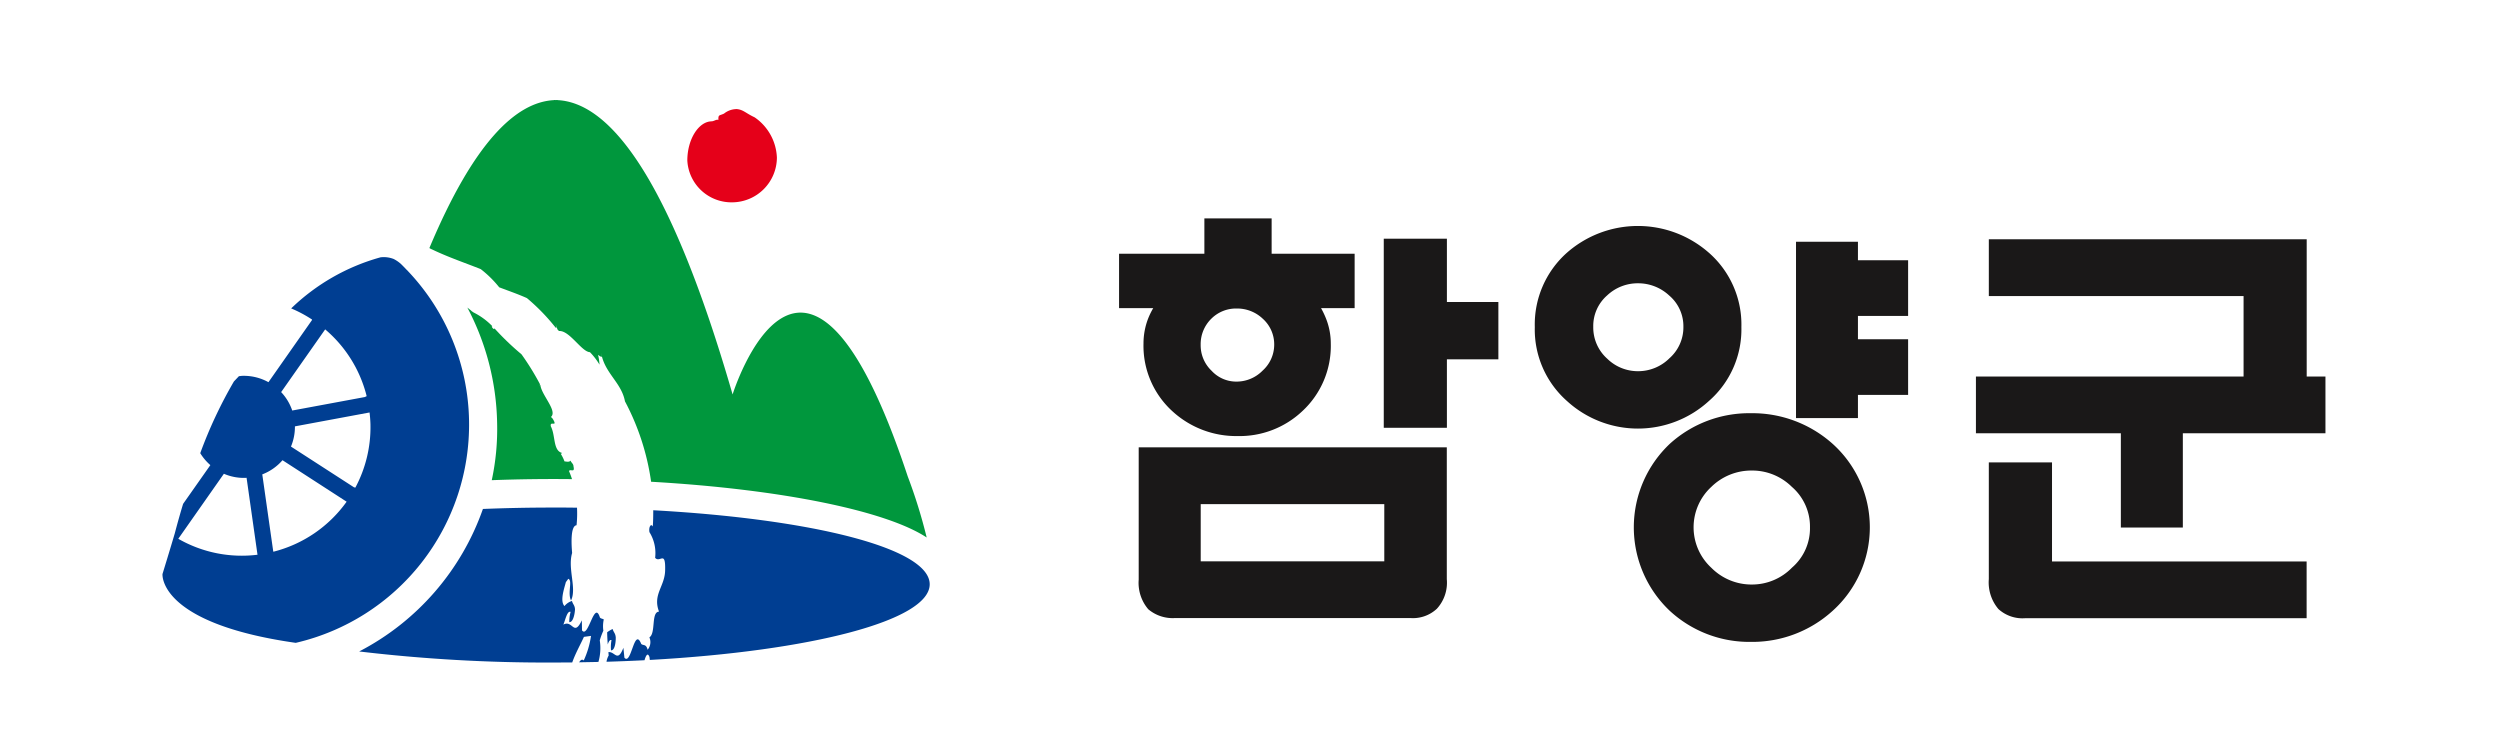 <svg xmlns="http://www.w3.org/2000/svg" width="200" height="60" viewBox="0 0 200 60">
    <path data-name="사각형 1781" style="fill:none" d="M0 0h200v60H0z"/>
    <g data-name="그룹 159">
        <path data-name="패스 573" d="M85.383 2.417c.183 0 .387-.184.533-.106-.007-.446.055-.325.45-.509A1.627 1.627 0 0 1 87.4 1.44c.526.057.688.319 1.417.66a4.1 4.1 0 0 1 1.781 3.228A3.6 3.6 0 0 1 87.032 8.9a3.537 3.537 0 0 1-3.6-3.342c0-1.718.916-3.137 1.954-3.137" transform="translate(-28.446 7.287)" style="fill:#e50019"/>
        <path data-name="패스 574" d="M74.323 65.212c0 .44-.006.874-.036 1.308-.137-.276-.341.022-.268.449a3.176 3.176 0 0 1 .455 2.053c.381.443.84-.646.8.987-.014 1.3-1.016 1.936-.489 3.317-.653.034-.237 1.729-.771 2.06a.952.952 0 0 1-.14.991c-.125-.486-.343-.311-.512-.464-.568-1.418-.787 1.757-1.347 1.1l-.08-.792c-.475 1.217-.675.277-1.2.346.008.086.016.179.022.271a1.4 1.4 0 0 0-.174.5q1.546-.048 3.04-.122c.108-.359.252-.663.4-.25l.025.226c12.893-.712 22.391-3.152 22.391-6.053 0-2.88-9.362-5.219-22.113-5.922" transform="translate(-22.063 -24.397)" style="fill:#003e92"/>
        <path data-name="패스 575" d="M71 85.807c.265.02.381-.522.377-1.03-.028-.344-.172-.4-.25-.676a2.183 2.183 0 0 0-.438.261c.006.394.026.694.048.975.071-.226.164-.4.3-.35a3.017 3.017 0 0 0-.04.82" transform="translate(-22.116 -33.78)" style="fill:#003e92"/>
        <path data-name="패스 576" d="m49.256 75.132.562-.077a7.089 7.089 0 0 1-.582 1.967c-.136-.133-.257-.032-.369.146.517-.011 1.033-.018 1.543-.03a4 4 0 0 0 .108-1.727 5.422 5.422 0 0 1 .288-.77 2.445 2.445 0 0 1 .034-.9c-.1-.069-.216-.055-.308-.152-.453-1.469-.927 1.727-1.434 1.021l-.013-.8c-.656 1.36-.726-.079-1.484.346.14-.275.3-1.147.584-1.021a2.967 2.967 0 0 0-.106.816c.264.04.425-.5.458-1.006-.011-.344-.171-.406-.242-.686a1.257 1.257 0 0 0-.6.411c-.367-.4-.048-1.32.112-1.918l.193-.265c.363.136-.079 1.119.218 1.735.478-.965-.286-2.534.089-3.8-.056-.65-.146-2.179.354-2.218a9 9 0 0 0 .036-1.408c-.3 0-.918-.008-.918-.008h-1.044c-1.944 0-3.721.039-5.565.112a20.468 20.468 0 0 1-9.9 11.4 127.47 127.47 0 0 0 15.46.886c.531 0 1.058-.006 1.585-.007.263-.742.639-1.394.935-2.044" transform="translate(-2.537 -24.183)" style="fill:#003e92"/>
        <path data-name="패스 577" d="M42.654 11.959c1.3.625 2.709 1.1 3.884 1.571a8.652 8.652 0 0 1 1.478 1.455c.775.292 1.543.56 2.216.863a16.188 16.188 0 0 1 2.3 2.367c.028.01.053.01.063-.016l-.063-.265a3.828 3.828 0 0 0 .156.438c.04.037.07.071.11.11.84-.067 1.812 1.672 2.476 1.692a5.353 5.353 0 0 1 .768 1 4.642 4.642 0 0 0-.117-.786c.119.085.263.2.305.135a2.577 2.577 0 0 1-.06-.267l.062.264c.371 1.428 1.577 2.159 1.845 3.589a19.484 19.484 0 0 1 2.091 6.431c10.47.6 18.817 2.333 22.046 4.46a41.445 41.445 0 0 0-1.519-4.895c-8.273-24.975-14.008-6.548-14.008-6.548C61.672 6.2 56.872.212 52.679.01V0c-.043 0-.093.006-.136.006S52.455 0 52.412 0v.01c-3.055.147-6.433 3.375-9.982 11.834a1.469 1.469 0 0 0 .224.116" transform="translate(-8.079 8)" style="fill:#00973d"/>
        <path data-name="패스 578" d="M56.6 46.089c.077-.23.493.178.361-.375 0-.234-.207-.319-.233-.475-.128.152-.332.07-.488.068a3.165 3.165 0 0 0-.293-.6c.018-.073.079 0 .1-.077-.738-.192-.515-1.393-.9-2.128-.1-.507.6.144.146-.618l-.138-.133c.55-.473-.755-1.75-.845-2.557l-.1.017.083-.053a20.458 20.458 0 0 0-1.493-2.421 21.65 21.65 0 0 1-2.177-2.091c.04.239-.33-.2-.146-.146a5.532 5.532 0 0 0-1.519-1.114.525.525 0 0 1-.053-.04.5.5 0 0 1-.147-.118c-.1-.075-.195-.153-.291-.231a20.493 20.493 0 0 1 2.382 9.203 19.513 19.513 0 0 1-.428 4.608 131.375 131.375 0 0 1 6.42-.084 6.98 6.98 0 0 0-.238-.639" transform="translate(-11.08 -8.393)" style="fill:#00973d"/>
        <path data-name="패스 579" d="M19.629 26.084a3.937 3.937 0 0 1-.23-.233c-.11-.112-.217-.222-.328-.33a2.748 2.748 0 0 0-.576-.394 2.178 2.178 0 0 0-1.054-.133 16.68 16.68 0 0 0-7.147 4.087 10.085 10.085 0 0 1 1.668.889v.04l-3.486 4.973a4.067 4.067 0 0 0-2.036-.509c-.111 0-.218.018-.327.03-.106.113-.244.257-.4.42a35.83 35.83 0 0 0-2.693 5.737 4.121 4.121 0 0 0 .808.956l-2.179 3.1a62.745 62.745 0 0 0-.664 2.353C.627 48.289 0 50.328 0 50.328s-.394 3.933 10.66 5.508a17.917 17.917 0 0 0 13.864-17.76 17.827 17.827 0 0 0-4.9-11.992M16.637 38.4a10.236 10.236 0 0 1-1.209 5.018l-.108-.026-5.042-3.258a4.116 4.116 0 0 0 .316-1.617l5.965-1.11h.006c.038.326.065.657.073 1m-3.644-7.621.018-.029a10.235 10.235 0 0 1 3.321 5.343l-.148.072-5.807 1.078a4.045 4.045 0 0 0-.886-1.474zM1.264 47.509l3.647-5.2a4.043 4.043 0 0 0 1.671.331c.049 0 .1-.006.144-.008l.874 6.155a10.211 10.211 0 0 1-6.341-1.278m7.613 1.038-.014-.034-.876-6.154A4.07 4.07 0 0 0 9.6 41.225l5.13 3.319a10.3 10.3 0 0 1-5.851 4" transform="translate(13 -4.408)" style="fill:#003e92"/>
        <path data-name="패스 580" d="M232.085 22.166a8.6 8.6 0 0 0-11.347 0 7.679 7.679 0 0 0-2.574 5.95 7.637 7.637 0 0 0 2.574 5.916 8.41 8.41 0 0 0 11.353 0 7.606 7.606 0 0 0 2.6-5.912 7.646 7.646 0 0 0-2.6-5.95m-3.191 8.477a3.547 3.547 0 0 1-2.47 1 3.5 3.5 0 0 1-2.471-1 3.345 3.345 0 0 1-1.118-2.55 3.238 3.238 0 0 1 1.112-2.514 3.56 3.56 0 0 1 2.477-.969 3.632 3.632 0 0 1 2.478.971 3.223 3.223 0 0 1 1.144 2.512 3.3 3.3 0 0 1-1.152 2.546" transform="translate(-95.38 -1.951)" style="fill:#1a1818"/>
        <path data-name="패스 581" d="M268.182 24.015h-3.536v-1.48h-4.954v14.107h4.954v-1.855h4.014v-4.452h-4.014v-1.866h4.014v-4.454z" transform="translate(-116.011 -3.195)" style="fill:#1a1818"/>
        <path data-name="패스 582" d="M249.794 52.228a9.627 9.627 0 0 0-6.528-2.433 9.45 9.45 0 0 0-6.463 2.433 9.192 9.192 0 0 0-.006 13.388 9.38 9.38 0 0 0 6.469 2.473 9.548 9.548 0 0 0 6.528-2.468 8.986 8.986 0 0 0 0-13.393m-3.241 9.93a4.459 4.459 0 0 1-3.224 1.342 4.522 4.522 0 0 1-3.214-1.334 4.4 4.4 0 0 1 0-6.485 4.572 4.572 0 0 1 3.212-1.3 4.508 4.508 0 0 1 3.218 1.3 4.2 4.2 0 0 1 1.455 3.26 4.147 4.147 0 0 1-1.449 3.217" transform="translate(-103.202 -16.738)" style="fill:#1a1818"/>
        <path data-name="패스 583" d="M315.776 33.123h-1.02V22.142h-25.43v4.541h20.38v6.44h-21.412v4.538h11.594V45.2h4.959v-7.539h11.409v-4.538z" transform="translate(-130.22 -3)" style="fill:#1a1818"/>
        <path data-name="패스 584" d="M295.4 65.538v-7.921h-5.056v9.337a3.288 3.288 0 0 0 .768 2.392 2.866 2.866 0 0 0 2.157.733h22.5v-4.541H295.4z" transform="translate(-131.239 -20.623)" style="fill:#1a1818"/>
        <path data-name="패스 585" d="M170.442 21.647h-6.161V18.82H158.9v2.827h-6.825V26h2.734a6 6 0 0 0-.411.842 5.52 5.52 0 0 0-.368 1.988 7.074 7.074 0 0 0 2.329 5.435 7.549 7.549 0 0 0 5.209 1.97 7.309 7.309 0 0 0 5.145-1.972 7.111 7.111 0 0 0 2.3-5.433 5.384 5.384 0 0 0-.379-1.988 6.83 6.83 0 0 0-.4-.842h2.687v-4.353zM163.558 31a2.918 2.918 0 0 1-2.062.878 2.681 2.681 0 0 1-2.02-.868 2.807 2.807 0 0 1-.873-2.073 2.848 2.848 0 0 1 .869-2.106 2.8 2.8 0 0 1 2.024-.8 2.971 2.971 0 0 1 2.076.817 2.752 2.752 0 0 1 .915 2.086 2.8 2.8 0 0 1-.929 2.066" transform="translate(-62.55 -1.35)" style="fill:#1a1818"/>
        <path data-name="패스 586" d="M202.834 27.114H199.2V22.05h-5.051v15.127h5.051V31.7h4.118v-4.586z" transform="translate(-83.448 -2.954)" style="fill:#1a1818"/>
        <path data-name="패스 587" d="M179.366 55.219h-24.173V65.8a3.254 3.254 0 0 0 .769 2.375 3.033 3.033 0 0 0 2.156.7h18.8a2.8 2.8 0 0 0 2.13-.745 3.084 3.084 0 0 0 .793-2.365V55.219zm-4.526 9.118h-14.686v-4.576h14.686z" transform="translate(-64.097 -19.432)" style="fill:#1a1818"/>
    </g>
</svg>
